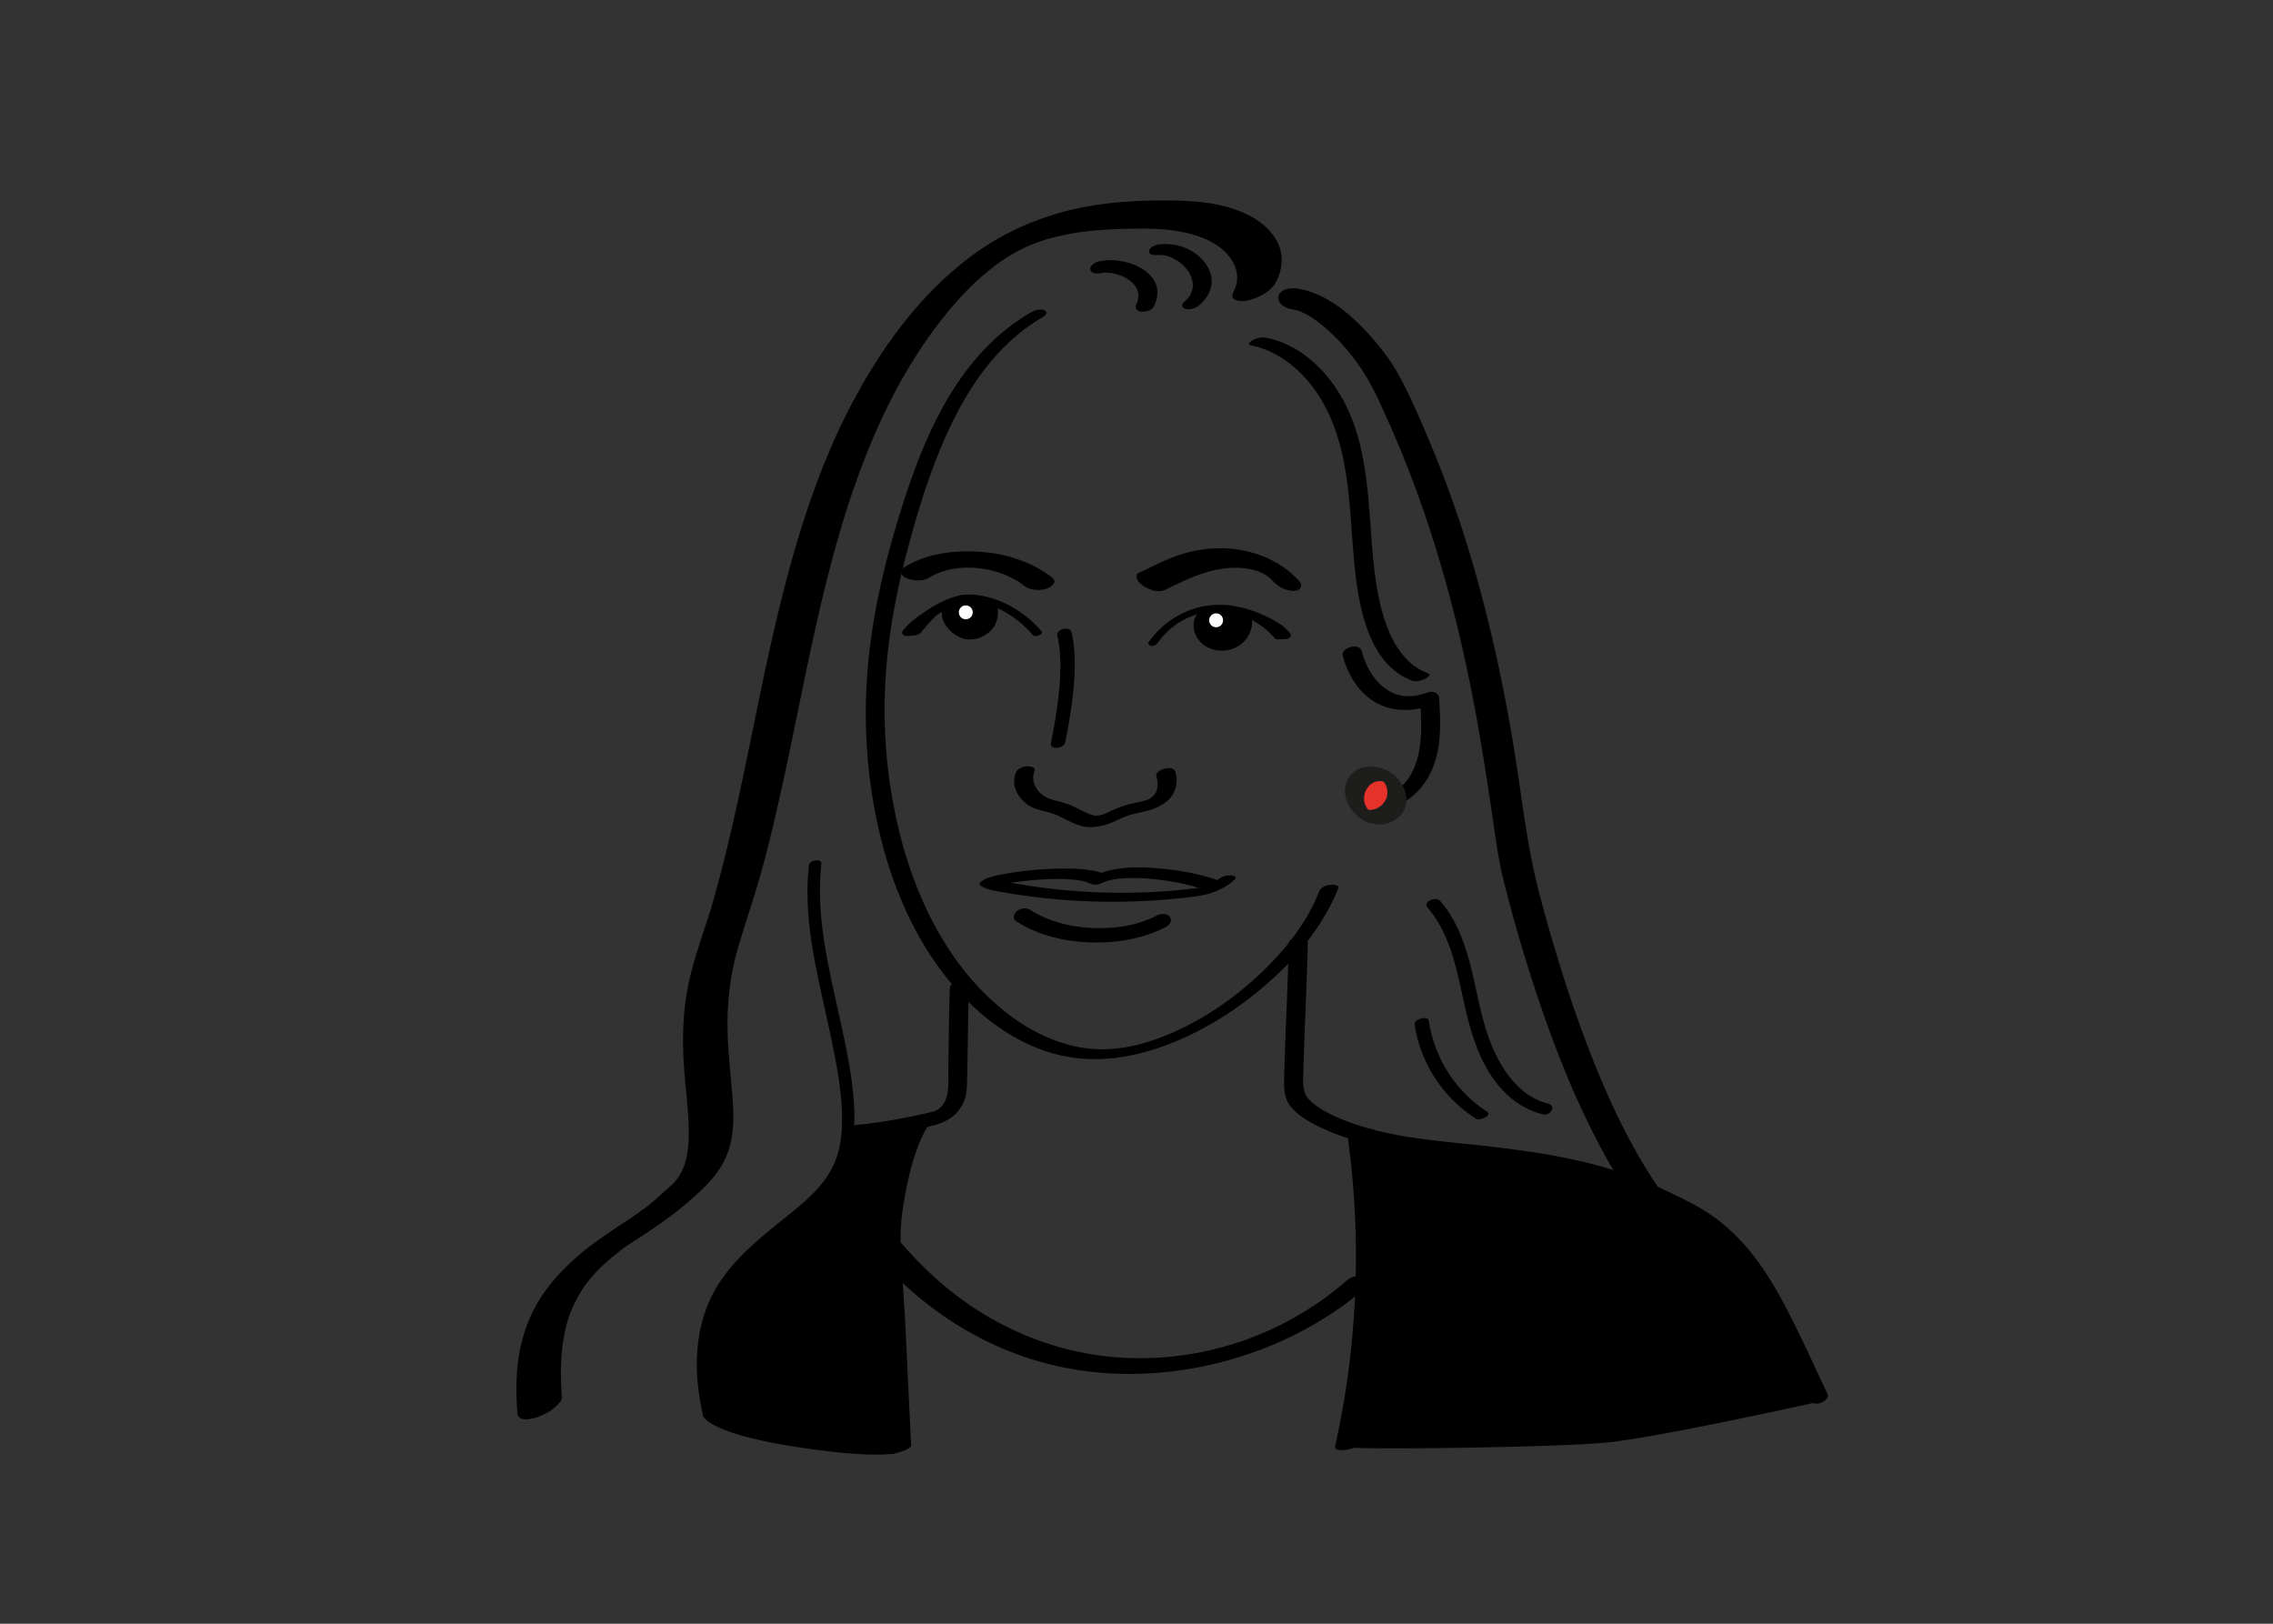 <svg xmlns="http://www.w3.org/2000/svg" id="Portraits" version="1.1" viewBox="0 0 700 500"><rect x="0" y="0" width="700" height="500" fill="#333333" stroke="none"/><defs><style>.st2{fill:#fff;stroke-width:1.384px;stroke:#000;stroke-miterlimit:10}</style></defs><path d="M325.628 195.82c1.054 4.506 1.073 9.173.779 13.769-.415 6.48-1.498 12.906-2.764 19.268-.435 2.188 4.014 1.676 4.41-.311 1.289-6.48 2.39-13.028 2.785-19.63.284-4.744.224-9.612-.863-14.26-.48-2.055-4.833-.916-4.347 1.164ZM312.79 238.035c-1.743 4.536 1.616 9.242 5.81 10.863 2.046.79 4.242 1.086 6.283 1.867 1.672.64 3.235 1.573 4.86 2.32 1.721.789 3.518 1.51 5.43 1.595 2.629.116 5.294-.568 7.694-1.591 1.831-.782 3.576-1.728 5.511-2.243 2.143-.57 4.333-.893 6.433-1.624 2.487-.866 5.014-2.308 6.388-4.644 1.222-2.078 1.48-4.711.717-6.992-.727-2.17-6.497-.541-5.796 1.553.526 1.57.555 3.353-.177 4.872-.657 1.363-1.963 2.088-3.032 2.411-1.765.533-3.597.8-5.377 1.274-1.944.519-3.801 1.287-5.622 2.133-.767.356-1.536.736-2.337 1.01-.235.08-1.252.292-1.853.324-.648.033-.56.046-1.364-.193-.757-.224-1.48-.558-2.194-.89-1.42-.658-2.795-1.414-4.227-2.043-1.662-.73-3.418-1.136-5.164-1.604-2.047-.548-3.752-1.286-5.106-2.982-1.43-1.79-1.893-3.92-1.064-6.076.492-1.28-1.848-1.472-2.543-1.395-1.303.144-2.774.763-3.27 2.055ZM301.916 272.616c1.623 1.154 3.495 1.52 5.411 1.872a193.671 193.671 0 0 0 25.85 2.958c11.62.543 23.262.087 34.802-1.384 4.446-.567 8.952-2.116 12.28-5.233 1.007-.943-.866-1.304-1.46-1.287-1.375.039-2.842.525-3.854 1.473-1.127 1.055-2.348 1.507-3.65 2-.153.06-.31.108-.464.165.667-.248.327-.099.168-.054-.17.047-.371.086-.534.155-.39.166.727-.195.615-.126-.157.098-.827.114-.956.13a184.139 184.139 0 0 1-17.527 1.493 189.804 189.804 0 0 1-30.884-1.35 192.388 192.388 0 0 1-10.721-1.656c-.317-.058-.632-.12-.949-.177l-.473-.09c.357.08.44.095.248.048-.877-.245-1.727-.51-2.476-1.043-1.01-.718-2.733-.253-3.78.156-.407.16-2.616 1.26-1.646 1.95Z"/><path d="M305.544 273.014c.62-.202 1.25-.363 1.884-.509.216-.05 1.5-.308.623-.14.532-.102 1.065-.2 1.599-.29a99.85 99.85 0 0 1 6.55-.867c4.67-.474 9.203-.746 14.089-.361-.005 0 .844.075.376.028.244.025.49.054.733.086.386.05.771.106 1.154.172.423.074.844.158 1.26.26.192.048.383.097.573.153-.458-.134.252.091.333.123 1.34.524 2.242 1.01 3.811.59-.144.039 2.132-.9 1.167-.464.216-.097.43-.197.65-.287.19-.077.38-.148.572-.219.209-.075.156-.056-.16.055a17.848 17.848 0 0 1 1.267-.35c.07-.017.951-.209.294-.078.567-.113 1.14-.198 1.713-.272a30.417 30.417 0 0 1 3.625-.264 61.627 61.627 0 0 1 7.807.354c5.356.574 10.974 1.567 15.908 3.474 1.302.503 2.936.16 4.102-.552.693-.424 1.838-1.713.518-2.223-6.129-2.368-12.811-3.472-19.33-4.04-6.739-.587-14.159-.563-20.305 2.61l4.102-.552c-1.536-.965-3.493-1.324-5.263-1.566-2.554-.35-5.137-.451-7.712-.432-5.399.04-10.832.49-16.165 1.329-2.188.344-4.425.703-6.536 1.39-.844.276-2.808.966-2.517 2.198.273 1.16 2.55.882 3.278.644ZM312.932 283.663c6.63 4.272 14.608 6.22 22.431 6.512 8.054.3 16.378-.96 23.594-4.7 1.074-.556 2.198-1.892 1.338-3.102-.84-1.18-2.812-1.09-3.954-.498-5.845 3.029-12.59 4.151-19.39 3.908-6.786-.243-13.818-1.851-19.578-5.561-1.25-.805-3.015-.587-4.164.316-.946.741-1.523 2.323-.277 3.125Z"/><path d="M317.592 96.147c-23.178 13.356-33.629 39.473-41.02 63.833-4.306 14.197-7.687 28.72-9.139 43.506-1.456 14.822-.926 29.794 1.673 44.461 4.125 23.272 13.833 46.964 31.755 63.031 6.7 6.007 14.6 10.875 23.288 13.365 10.018 2.871 20.44 2.103 30.339-.936 11.59-3.558 22.343-9.668 31.797-17.212 8.912-7.11 17.056-15.74 22.58-25.776 1.22-2.217 2.318-4.497 3.24-6.853.47-1.196-1.887-1.178-2.463-1.101-1.155.154-2.842.681-3.315 1.888-3.837 9.802-10.677 18.382-18.287 25.541-8.262 7.774-17.88 14.352-28.347 18.684-8.804 3.644-18.02 5.699-27.65 3.829-8.125-1.578-15.842-5.611-22.396-10.784-17.659-13.938-27.992-35.454-33.048-56.958a157.74 157.74 0 0 1-4.024-43.09c.641-14.23 3.187-28.3 6.834-42.053 3.455-13.028 7.489-26.128 13.298-38.32 5.156-10.822 12.015-21.165 21.424-28.745a54.542 54.542 0 0 1 7.004-4.787c.786-.453 1.723-1.509.55-2.106-1.163-.592-3.055-.015-4.093.583Z"/><path d="M358.81 181.61c6.212-2.946 12.437-6.131 19.31-6.68a31.78 31.78 0 0 1 2.473-.101c.382-.001.763.012 1.145.018.487.023.51.022.066-.003a29.09 29.09 0 0 1 3.774.52c-.572-.129-.599-.132-.081-.01.364.103.731.192 1.094.3.32.095.79.161 1.076.346-.66-.25-.725-.272-.195-.067.232.093.462.189.691.29.313.136.76.255 1.015.473-.865-.744-.22-.114.13.091.374.22.73.465 1.099.695.284.194.206.137-.235-.17.198.148.394.3.587.456.29.235.568.482.849.729.352.33.364.34.036.024.175.18.346.364.513.55 1.565 1.712 4.104 2.983 6.463 2.87 1.923-.091 2.801-1.587 1.39-3.13-6.392-6.994-16.1-10.265-25.443-9.967-4.206.135-8.458.97-12.413 2.403-4.004 1.45-7.793 3.45-11.635 5.273-.703.333-.534 1.396-.297 1.91.415.9 1.459 1.748 2.28 2.23 1.87 1.1 4.241 1.93 6.307.95ZM286.024 177.948c.66-.39 1.333-.754 2.026-1.082a25.022 25.022 0 0 1 1.53-.662c-.439.167-.514.199-.226.093.705-.221 1.396-.47 2.11-.666a30.774 30.774 0 0 1 1.676-.41c-.627.13-.684.146-.17.047.696-.107 1.388-.23 2.088-.313.41-.05.824-.079 1.235-.125.383-.03.236-.023-.44.023a37.852 37.852 0 0 1 2.869-.061c.48.007.96.032 1.442.05 1.05.037-1.023-.106.112.009.78.078 1.558.162 2.333.277.417.062.833.13 1.247.206.178.032 1.405.259.219.027 1.51.295 3.005.753 4.454 1.263.222.078.442.158.662.24-.411-.164-.477-.19-.196-.076.374.157.75.31 1.121.475.627.28 1.246.58 1.855.9.696.367 1.379.76 2.043 1.183-.613-.39.28.2.322.23.357.252.706.515 1.05.784 1.8 1.399 4.715 1.617 6.84.917 1.335-.44 3.68-1.972 1.801-3.433-6.08-4.729-13.82-7.227-21.441-7.862-7.989-.665-16.602.25-23.625 4.398-.634.374-1.467.915-1.469 1.772-.002.805.82 1.472 1.46 1.78 1.955.94 5.123 1.167 7.072.016ZM278.892 346.183c-4.096 4.7-5.94 11.137-7.386 17.078-1.534 6.302-2.637 12.85-2.815 19.345-.105 3.845.318 7.713.538 11.548.25 4.364.49 8.728.72 13.092.358 6.796.685 13.593 1.005 20.39.305 6.508.61 13.016.967 19.521.027.502 1.314.545 1.512.552 1.029.037 2.192-.177 3.173-.453.946-.267 4.086-1.014 4.008-2.428-.666-12.171-1.17-24.351-1.795-36.524-.442-8.6-1.144-17.205-1.435-25.81-.2-5.914.778-11.98 1.992-17.747.795-3.78 1.78-7.537 3.119-11.163 1.02-2.762 2.56-6.203 4.245-8.138 1.206-1.384-1.09-1.407-2.022-1.31a13.77 13.77 0 0 0-3.384.77c-.792.296-1.875.625-2.442 1.276Z"/><path d="M269.829 386.542c13.78 15.93 31.764 27.861 52.204 33.248 21.937 5.782 45.568 3.696 66.657-4.36 11.96-4.57 23.153-11.226 32.827-19.615.474-.411 1.057-1.148.87-1.845-.189-.705-1.058-1.033-1.676-1.163-2.003-.42-4.605.31-6.147 1.647-4.15 3.599-7.85 6.334-12.428 9.166a104.641 104.641 0 0 1-7.698 4.325c-.699.354.88-.421-.306.15-.555.267-1.11.537-1.667.799a105.764 105.764 0 0 1-8.919 3.698c-.386.14-.774.274-1.161.413-.94.336.618-.195-.422.144a114.44 114.44 0 0 1-7.494 2.187 105.963 105.963 0 0 1-4.808 1.095c.18-.037.847-.161-.034.005a104.394 104.394 0 0 1-12.828 1.64c-.781.051.976-.043-.339.02-1.368.064-2.736.111-4.106.125a100.28 100.28 0 0 1-10.59-.447c.538.052-.289-.032-.41-.046a95.566 95.566 0 0 1-11.357-1.941c-9.329-2.18-18.368-5.923-26.716-10.937-9.588-5.758-18.067-13.24-25.372-21.685-1.926-2.226-10.25.868-8.08 3.377ZM392.895 86.971c1.993-3.758 2.522-8.057.705-12.001-1.707-3.707-5.152-6.669-8.721-8.522-7.941-4.122-16.98-4.693-25.745-4.721-10.185-.033-20.502.66-30.405 3.175-10.199 2.589-19.889 6.957-28.438 13.115-15.303 11.022-26.92 26.316-36.017 42.69-8.717 15.693-14.95 32.643-19.888 49.865-10.103 35.231-14.746 71.76-24.792 107.006-2.55 8.944-6.13 17.684-7.845 26.84-1.512 8.079-1.65 16.298-1.084 24.477.457 6.608 1.441 13.21 1.45 19.842.003 2.724-.185 5.468-.807 8.128a25.592 25.592 0 0 1-.465 1.71c-.343 1.113.316-.757-.12.322-.133.328-.262.655-.406.978a20.65 20.65 0 0 1-.791 1.592c-.175.316-.364.622-.549.932-.32.536-.548.77-.053.123-.463.605-.928 1.201-1.44 1.766-.219.242-.466.467-.677.716-.56.66 1.174-1.002.116-.133-1.712 1.407-3.303 2.978-4.984 4.424a85.875 85.875 0 0 1-3.33 2.74c-.184.142-.37.282-.553.424-.666.518-1.12.33.361-.26-.597.238-1.194.852-1.733 1.223-6.367 4.385-13.002 8.386-18.858 13.47-5.31 4.61-10.095 9.97-13.359 16.242-3.2 6.15-4.841 13.042-5.292 19.934-.263 4.017-.148 8.044.166 12.055.23 2.95 4.628 1.825 6.414 1.15 1.789-.674 3.607-1.562 5.039-2.847.812-.728 2.349-2.003 2.254-3.216-.582-7.432-.474-15.018 1.438-22.265.73-2.768 1.661-5.197 3.194-8.07.649-1.217 1.383-2.376 2.122-3.538.743-1.169-.65.846.18-.266.207-.277.41-.557.62-.832a46.631 46.631 0 0 1 1.715-2.114 57.119 57.119 0 0 1 2.924-3.125c-1.243 1.244.462-.411.778-.697a68.71 68.71 0 0 1 2.043-1.773 78.375 78.375 0 0 1 2.166-1.743c.438-.34 2.264-2.001.822-.639 1.358-1.283 3.202-2.244 4.753-3.278 5.521-3.677 11.025-7.297 16.038-11.664 5.375-4.682 10.374-9.25 12.6-16.208 1.727-5.395 1.512-11.144 1.082-16.722-.539-6.973-1.4-13.915-1.47-20.919-.082-8.402.94-16.775 3.335-24.84 2.57-8.66 5.535-17.162 7.85-25.904 2.27-8.573 4.267-17.216 6.145-25.882 3.78-17.441 7.073-34.987 11.125-52.369 7.732-33.165 18.86-67.62 41.217-93.472a106.294 106.294 0 0 1 4.394-4.784c1.278-1.307 2.055-2.059 3.972-3.742 1.467-1.289 2.989-2.504 4.528-3.705 1.536-1.198-1.187.801.416-.304.48-.331.954-.671 1.437-.998a70.352 70.352 0 0 1 2.943-1.89c.332-.202.668-.397 1.002-.597 1.7-1.02-1.47.743.298-.158.868-.443 1.725-.904 2.603-1.328.528-.255 1.064-.493 1.595-.741 1.73-.81-1.048.383.152-.066 1.232-.46 2.448-.952 3.695-1.374.518-.176 1.04-.338 1.56-.508 2.037-.668-1.305.318.77-.225 1.057-.277 2.114-.55 3.18-.793a84.54 84.54 0 0 1 3.214-.663c.647-.12 1.296-.227 1.943-.34 1.227-.213-.111-.005 1.026-.157 4.813-.642 9.66-.954 14.512-1.054 4.653-.097 8.65-.155 12.523.285 7.274.825 16.285 3.053 20.183 9.932 1.708 3.014 1.761 6.248.205 9.184-1.555 2.932 2.47 3.112 4.323 2.67 3.097-.737 7.113-2.578 8.696-5.563Z"/><path d="M249.138 266.399c-1.89 16.098 2.276 32.358 5.691 47.97 1.67 7.632 3.346 15.307 4.126 23.091.638 6.382.738 13.237-1.456 19.358-2.853 7.959-9.688 13.327-16.059 18.436-7.473 5.994-15.046 12.055-20.227 20.252-6.552 10.366-7.662 22.696-5.809 34.607.307 1.972.694 3.93 1.133 5.877.372 1.647 4.146.671 3.767-1.01-2.768-12.265-3.077-25.423 3.093-36.741 4.521-8.295 11.782-14.403 19.034-20.214 6.538-5.24 13.823-10.63 17.596-18.345 2.64-5.4 3.255-11.572 3.076-17.506-.228-7.54-1.598-15.003-3.127-22.373-3.278-15.807-7.926-31.84-7.444-48.127.056-1.873.193-3.742.411-5.602.216-1.836-3.617-1.284-3.806.326Z"/><path d="M292.504 304.343c-.289 8.406-.294 16.82-.471 25.23-.078 3.694.596 8.304-2.182 11.216a6.173 6.173 0 0 1-1.545 1.146c-.73.365-1.557.525-2.586.766-2.352.552-4.717 1.05-7.09 1.508-4.835.933-9.714 1.716-14.62 2.163-1.275.116-3.035.898-3.19 2.358-.151 1.44 1.53 2.033 2.687 1.928 4.863-.443 9.698-1.227 14.499-2.112a192.3 192.3 0 0 0 7.574-1.548c2.48-.561 4.824-1.156 6.968-2.586 1.87-1.248 3.448-3.135 4.315-5.212.883-2.116.903-4.268.962-6.518.127-4.859.198-9.719.27-14.579.072-4.73.121-9.462.284-14.19.104-3.039-5.784-2.218-5.875.43ZM398.263 95.316c.178.022.754.196.908.133-.085.035-1.24-.326-.382-.076.527.154 1.052.299 1.569.486.214.078.425.16.636.244-1.072-.422-.28-.115-.022.018.597.308 1.2.595 1.784.926.499.283.985.584 1.47.889.642.403-.835-.6.204.132.218.154.437.308.654.464a47.999 47.999 0 0 1 3.404 2.724 58.045 58.045 0 0 1 5.57 5.566 69.142 69.142 0 0 1 5.154 6.696c3.479 5.158 5.97 10.962 8.499 16.624a329.779 329.779 0 0 1 8.236 20.25c8.839 23.942 14.949 48.794 19.376 73.906 1.63 9.25 3.018 18.536 4.4 27.825.908 6.095 1.686 12.271 3.157 18.264 3.195 13.013 7.046 25.919 11.345 38.609 3.812 11.25 8.085 22.362 13.129 33.121 7.693 16.411 17.116 32.793 30.846 44.934a69.68 69.68 0 0 0 4.017 3.292c1.915 1.455 4.808 1.982 7.018.862 1.885-.954 2.376-3.227.565-4.601-2.978-2.262-5.76-4.768-8.362-7.452-.309-.318-.612-.641-.918-.962-.159-.167-.637-.69-.016-.011l-.405-.445a95.353 95.353 0 0 1-2.111-2.412 107.483 107.483 0 0 1-3.856-4.836c-5.705-7.584-10.504-15.83-14.754-24.304-4.888-9.745-9.34-20.713-13.141-31.34-4.593-12.837-8.517-25.909-12.027-39.08-4.138-15.533-5.645-31.62-8.316-47.445-4.183-24.788-9.9-49.344-18.225-73.089a337.316 337.316 0 0 0-7.901-20.425c-2.833-6.66-5.721-13.452-9.263-19.77-2.764-4.932-6.345-9.371-10.226-13.463-3.826-4.036-8.254-7.845-13.284-10.298-2.507-1.223-5.154-2.13-7.933-2.463-1.87-.225-5.074.3-5.362 2.644-.287 2.34 2.732 3.644 4.563 3.864ZM369.263 94.026c3.038-2.507 4.821-6.326 3.407-10.203-1.275-3.496-4.397-6.218-7.81-7.55-2.465-.962-5.041-1.296-7.673-1.04-1.087.106-3.032.742-3.285 1.999-.265 1.315 1.735 1.371 2.517 1.295.143-.015.286-.028.43-.038-.375.015-.404.018-.089.01.286.006.57.004.857.022.142.009.284.02.425.034-.295-.038-.3-.037-.014.003.21.038.42.07.63.112 1.19.243 1.577.384 2.665.919 1.802.885 3.286 2.088 4.51 3.808.928 1.304 1.629 3.246 1.504 4.79-.075.926-.35 1.84-.69 2.454a8.217 8.217 0 0 1-.896 1.305c.195-.232-.35.357-.412.416-.238.228-.487.44-.74.65-.96.792-.563 1.851.566 2.112 1.386.321 3.025-.212 4.098-1.098ZM355.383 94.28c.827-1.726 1.267-3.554.95-5.464-.25-1.516-1.087-2.973-2.145-4.072-2.535-2.63-6.147-3.95-9.695-4.461-2.08-.3-4.2-.198-6.248.263-1.026.231-2.772 1.243-2.426 2.536.362 1.351 2.374 1.208 3.37.984.143-.032.693-.14.11-.03-.585.11-.022.012.126-.007.34-.042.68-.06 1.02-.081.588-.035-.583-.014-.105-.001.168.004.335.006.503.014a15.459 15.459 0 0 1 1.613.156c.238.036.655.23.008-.005.324.118.702.146 1.038.232.719.185 1.4.446 2.1.69.292.103-.409-.19-.13-.056.068.032.138.06.207.092a14.361 14.361 0 0 1 1.45.77c.29.178.573.367.847.568.134.1.262.21.397.307.185.133-.128-.11-.132-.114.085.08.175.155.26.235a8.29 8.29 0 0 1 1.286 1.508c.084.128.15.28.243.4.125.16-.065-.13-.072-.146.036.08.08.158.114.24.123.286.235.574.32.874.104.37.105.767.205 1.132.052.19-.001-.121-.001-.149 0 .118.003.236 0 .354a6.625 6.625 0 0 1-.041.578c-.047.408-.13.81-.243 1.205-.023.078-.049.155-.07.233-.137.48.117-.203-.019.053-.122.23-.207.49-.32.726-.586 1.223.525 2.065 1.685 2.13 1.266.07 3.183-.415 3.795-1.694Z"/><path d="M385.18 106.32c7.79 1.579 14.292 6.538 19.04 12.779 5.292 6.954 8.189 15.306 9.784 23.82 1.855 9.902 2.088 20.003 3.024 30.01.648 6.925 1.622 13.928 3.937 20.515 2.468 7.024 6.744 13.554 14.007 16.188 1.2.435 2.98-.171 4.059-.71.621-.311 1.894-1.18.68-1.621-6.33-2.296-10.194-8.163-12.506-14.198-2.491-6.501-3.555-13.492-4.25-20.386-1.844-18.251-1.035-38.199-12.024-53.913-5.058-7.233-12.213-13.032-21.012-14.816-1.334-.27-2.86.11-4.06.71-.474.238-2.015 1.35-.68 1.621Z"/><path d="M416.914 248.664c5.925 2.656 13.033.621 17.872-3.338 5.495-4.497 7.943-11.087 8.536-18.018.352-4.114.128-8.25-.116-12.363-.099-1.671-2.005-2.26-3.459-1.73-4.908 1.79-9.472 1.743-13.705-1.623-3.447-2.74-5.603-6.943-6.7-11.136-.69-2.639-6.49-1.1-5.795 1.553 1.342 5.13 4.164 10.063 8.476 13.251 5.457 4.036 12.579 4.133 18.774 1.872l-3.459-1.73c.457 7.716 1.077 16.432-2.993 23.374-1.496 2.552-3.894 4.712-6.441 5.908-2.382 1.118-4.807 1.379-7.634.112-2.39-1.072-6.705 2.366-3.356 3.868ZM320.758 194.404c-5.214-6.152-13.11-10.756-21.26-11.317-8.423-.581-13.657 5.817-18.616 11.598-.468.546.398.88.8.908.717.05 1.45-.27 1.91-.805 2.132-2.487 4.195-5.095 6.739-7.185 2.84-2.335 5.997-3.239 9.647-2.605 7.055 1.224 13.487 5.125 18.095 10.562.674.795 3.454-.249 2.685-1.156Z"/><path d="m307.072 186.83-.053-.837-2.898.776c.525 2.059.41 4.285-.627 6.174-.736 1.338-2.138 2.66-3.746 2.577-2.003-.103-3.966-1.742-5.196-3.215-1.437-1.72-2.104-4.094-1.14-6.202.25-.548-.982-.469-1.202-.436-.547.083-1.416.315-1.674.88-1.842 4.028 1.663 8.208 5.205 9.776 3.753 1.662 8.708-.29 10.629-3.824 1.07-1.968 1.196-4.363.649-6.506-.208-.815-2.953-.084-2.898.776l.053.837c.045.71 2.958.168 2.898-.776Z"/><path d="m304.338 185.782-5.018-1.003-6.525 1.003-.501 3.179 1.909 4.91 3.806 2.202 4.77-.978 2.34-4.282-.781-5.031z" style="stroke:#000;stroke-miterlimit:10"/><circle cx="297.427" cy="188.558" r="2.833" class="st2"/><path d="M356.496 198.02c3.93-5.692 10.462-9.436 17.384-9.786 7.095-.36 14.134 2.949 18.703 8.313.79.928 3.558-.185 2.664-1.234-5.258-6.174-13.358-9.57-21.45-9.025-8.013.539-15.504 4.894-20.05 11.48-.416.601.36 1.05.854 1.11a2.051 2.051 0 0 0 1.895-.858Z"/><path d="M383.255 189.099c.35.108.523.496.625.848 1.113 3.805-1.322 8.279-5.121 9.41-3.8 1.132-8.286-1.28-9.437-5.073-.437-1.442-.424-3.05.217-4.413s1.956-2.435 3.452-2.61"/><path d="M382.094 189.77c.601.283.613 1.91.608 2.473-.007.931-.226 1.869-.572 2.73-.609 1.518-1.807 3.06-3.378 3.655-3.136 1.188-6.994-1.646-7.951-4.64-.414-1.292-.454-2.69.037-3.968.307-.799 1.02-1.879 1.94-2.014.495-.072 1.545-.337 1.658-.943.115-.616-.876-.6-1.232-.548-3.07.45-5.554 2.72-5.627 5.921-.058 2.584 1.325 4.964 3.455 6.383 4.36 2.906 10.722 1.622 13.375-2.994.668-1.163 1.108-2.438 1.18-3.783.062-1.164.051-3.04-1.171-3.614-.605-.285-1.504-.028-2.047.292-.378.222-.89.761-.275 1.05Z"/><circle cx="374.518" cy="191.008" r="2.833" class="st2"/><path d="M383.11 190.382v3.32l-.817 2.657-2.361 2.523h-3.82l-5.467-3.647-.306-3.78 1.238-3.743h5.009l4.992.984 1.532 1.686z" style="fill:none;stroke:#000;stroke-miterlimit:10"/><path d="M396.878 290.752c-.174 8.762-.579 17.519-.914 26.276a937.21 937.21 0 0 0-.431 12.995c-.09 3.628-.468 7.638 1.927 10.656 1.811 2.284 4.378 3.958 6.916 5.324 3.584 1.93 7.378 3.428 11.257 4.649 9.453 2.973 19.2 4.159 29.006 5.27 15.721 1.782 31.64 3.105 46.86 7.679 8.213 2.467 16.171 5.768 23.794 9.689 5.917 3.043 11.328 6.822 15.853 11.712 10.292 11.122 16.46 25.637 22.77 39.207 1.029 2.213 2.056 4.426 3.086 6.639.614 1.318 2.107 1.585 3.435 1.23.937-.251 2.972-1.471 2.36-2.783-3.792-8.144-7.499-16.336-11.591-24.335-3.271-6.395-6.824-12.705-11.249-18.382-4-5.132-8.765-9.697-14.227-13.249-3.478-2.261-7.228-4.101-10.965-5.889a145.273 145.273 0 0 0-11.998-5.11c-14.84-5.524-30.42-7.773-46.077-9.534-9.293-1.045-18.72-1.743-27.9-3.575-4.472-.892-8.894-2.08-13.18-3.644-3.36-1.225-6.686-2.657-9.653-4.674a22.101 22.101 0 0 1-1.561-1.157c-.647-.529-.698-.558-1.236-1.161a9.136 9.136 0 0 1-.954-1.254c-.08-.129-.37-.732-.173-.276a7.355 7.355 0 0 1-.375-1.13c-.545-2.156-.298-4.485-.242-6.687.052-2.065.116-4.129.187-6.192.304-8.937.72-17.87.996-26.808.062-1.972.115-3.944.154-5.917.06-3.043-5.822-2.21-5.875.43Z"/><path d="M415.159 350.94c3.322 24.459 3.209 49.404-.246 73.842a265.194 265.194 0 0 1-3.715 20.447c-.37 1.662 2.683 1.347 3.573 1.19 1.14-.2 2.277-.52 3.305-1.061.574-.302 1.583-.82 1.737-1.51 5.409-24.32 7.408-49.443 6.036-74.317a263.116 263.116 0 0 0-1.997-20.92c-.288-2.124-9.047-.278-8.693 2.329ZM439.604 279.437c7.043 8.204 9.006 19.1 11.269 29.343 2.058 9.32 4.843 18.985 11.309 26.294 3.509 3.967 7.848 6.783 13.005 8.061 2.245.557 4.302-2.637 1.456-3.342-8.726-2.163-14.266-10.458-17.436-18.317-3.726-9.236-4.66-19.27-7.644-28.733-1.74-5.515-4.204-10.862-7.995-15.277-1.368-1.594-5.475.21-3.964 1.971ZM435.663 315.452c1.723 11.861 8.761 22.558 18.834 29.006 1.262.808 5.25-1.015 3.44-2.174-9.69-6.203-16.277-16.636-17.927-27.997-.226-1.555-4.594-.54-4.347 1.165Z"/><path d="m416.302 440.617 5.544-40.852.292-49.607 43.217 6.767 35.957 7.53 30.653 17.29 13.577 18.88 14.743 30.972s-49.487 11.066-65.574 12.608-74.722 2.214-78.656 1.49c-3.934-.725.247-5.078.247-5.078ZM278.668 348.036c-1.812.226-16.993 1.812-16.993 1.812l-4.078 11.33-13.368 15.18-18.353 14.954-7.703 14.954-1.563 29.866s1.563 5.026 26.712 9.104c25.15 4.079 32.453 2.29 32.453 2.29l-2.998-31.97 2.74-40.559 3.151-26.961ZM281.752 194.925c.795-.943 1.704-1.776 2.643-2.574.255-.216-.034.024.125-.104a38.657 38.657 0 0 1 1.235-.955 47.512 47.512 0 0 1 4.94-3.207c.553-.312-.37.193.183-.099 1.092-.577 2.202-1.12 3.364-1.543.69-.252 1.727-1.196 1.1-1.969-.669-.823-2.103-.465-2.912-.17-2.708.989-5.263 2.506-7.65 4.108-2.358 1.583-4.742 3.358-6.582 5.541-.6.711-.479 1.521.48 1.796.938.268 2.42-.048 3.074-.824ZM379.392 188.638c2.854.386 5.744 1.498 8.35 2.735 2.547 1.208 5.384 2.711 7.033 5.086.644.927 3.438-.1 2.673-1.202-1.778-2.56-4.888-4.224-7.642-5.512-2.95-1.38-6.104-2.53-9.345-2.97-.627-.084-1.599.24-1.9.837-.327.645.285.952.831 1.026Z"/><path d="m279.765 195.823 2.272-.239.489-1.149-3.488.588.727.8zM393.477 196.891l2.264-.076-1.259-.579-1.005.655z"/><path d="M421.126 251.268c3.22 1.201 7.236-.524 8.581-3.687 1.345-3.163-.197-7.253-3.296-8.74-8.757-3.166-12.866 8.049-5.285 12.428" style="fill:#e5322b"/><path d="M421.003 253.173c2.116.754 4.456 1.025 6.615.264 1.836-.646 3.491-1.765 4.51-3.465 2.307-3.844.354-8.623-2.797-11.3-2.973-2.525-7.761-3.565-11.322-1.664-2.282 1.218-3.688 3.772-3.785 6.32-.156 4.076 2.648 7.485 6.004 9.459.883.519 2.979 1.347 3.695.137.713-1.205-1.058-2.68-1.898-3.174-.13-.076-.257-.158-.386-.235-.438-.259.692.527.172.12-.112-.088-.225-.173-.334-.264-.054-.045-.105-.092-.16-.135-.415-.334.44.454.227.222-.18-.196-.369-.38-.539-.586-.055-.067-.105-.137-.162-.203-.183-.213.258.36.235.315-.066-.127-.167-.245-.243-.368-.124-.2-.223-.537-.384-.704-.01-.01.2.51.131.29-.017-.057-.048-.112-.068-.168-.055-.15-.112-.298-.16-.45a7.045 7.045 0 0 1-.192-.74c-.022-.114-.034-.232-.06-.344-.052-.221.048.268.03.242-.028-.039-.019-.18-.021-.23a7.75 7.75 0 0 1 .051-1.532c.035-.24.086-.478.142-.715.065-.28-.022-.183-.016.034-.004-.122.107-.308.15-.418.177-.445.401-.871.67-1.267.134-.197.279-.386.434-.567.036-.041.075-.081.11-.124.174-.218-.11.11-.111.106-.002-.053.24-.225.283-.262.38-.331.801-.614 1.252-.838.035-.017.309-.118.312-.144-.009.08-.476.16-.063.03a7.39 7.39 0 0 1 .807-.213c.14-.027.283-.045.425-.067.451-.072-.266.002-.115.004.31.004.615-.01.926.014.113.009.614.07.13.004-.511-.07.111.028.213.05.146.03.292.064.436.101.074.02.148.046.222.061.348.069-.645-.24-.31-.102.672.275-.552-.376-.108-.073.065.044.14.094.21.13.321.163-.446-.273-.372-.26.117.02.29.235.384.31.378.301-.197-.171-.218-.21.045.084.16.167.225.24.09.1.202.314.316.38-.053-.03-.37-.56-.137-.17.042.071.09.14.133.21.087.14.17.285.246.431.264.5-.121-.35.089.188.12.309.22.625.298.948.045.188.071.38.114.568-.088-.388.001.041.01.21a6.72 6.72 0 0 1-.099 1.557c-.023.125-.175.664-.065.335-.268.805-.707 1.472-1.231 2.13-.015.018-.201.218-.056.067.143-.15-.099.09-.126.115a7.268 7.268 0 0 1-1.784 1.186c-.042.02-.372.173-.132.067.205-.09-.28.095-.377.124-.4.122-.81.157-1.212.256-.27.066.222-.017.208-.01-.1.048-.304.012-.411.012-.193 0-.383-.016-.575-.024-.086-.004-.385-.046.026.01.474.063-.069-.023-.133-.037-.075-.017-.164-.054-.24-.06-.324-.02.745.26.206.068-.63-.225-1.404-.457-2.084-.291-.471.114-.963.46-.974 1.003-.03 1.404 1.638 2.677 2.813 3.096Z" style="fill:#1d1d1b"/></svg>